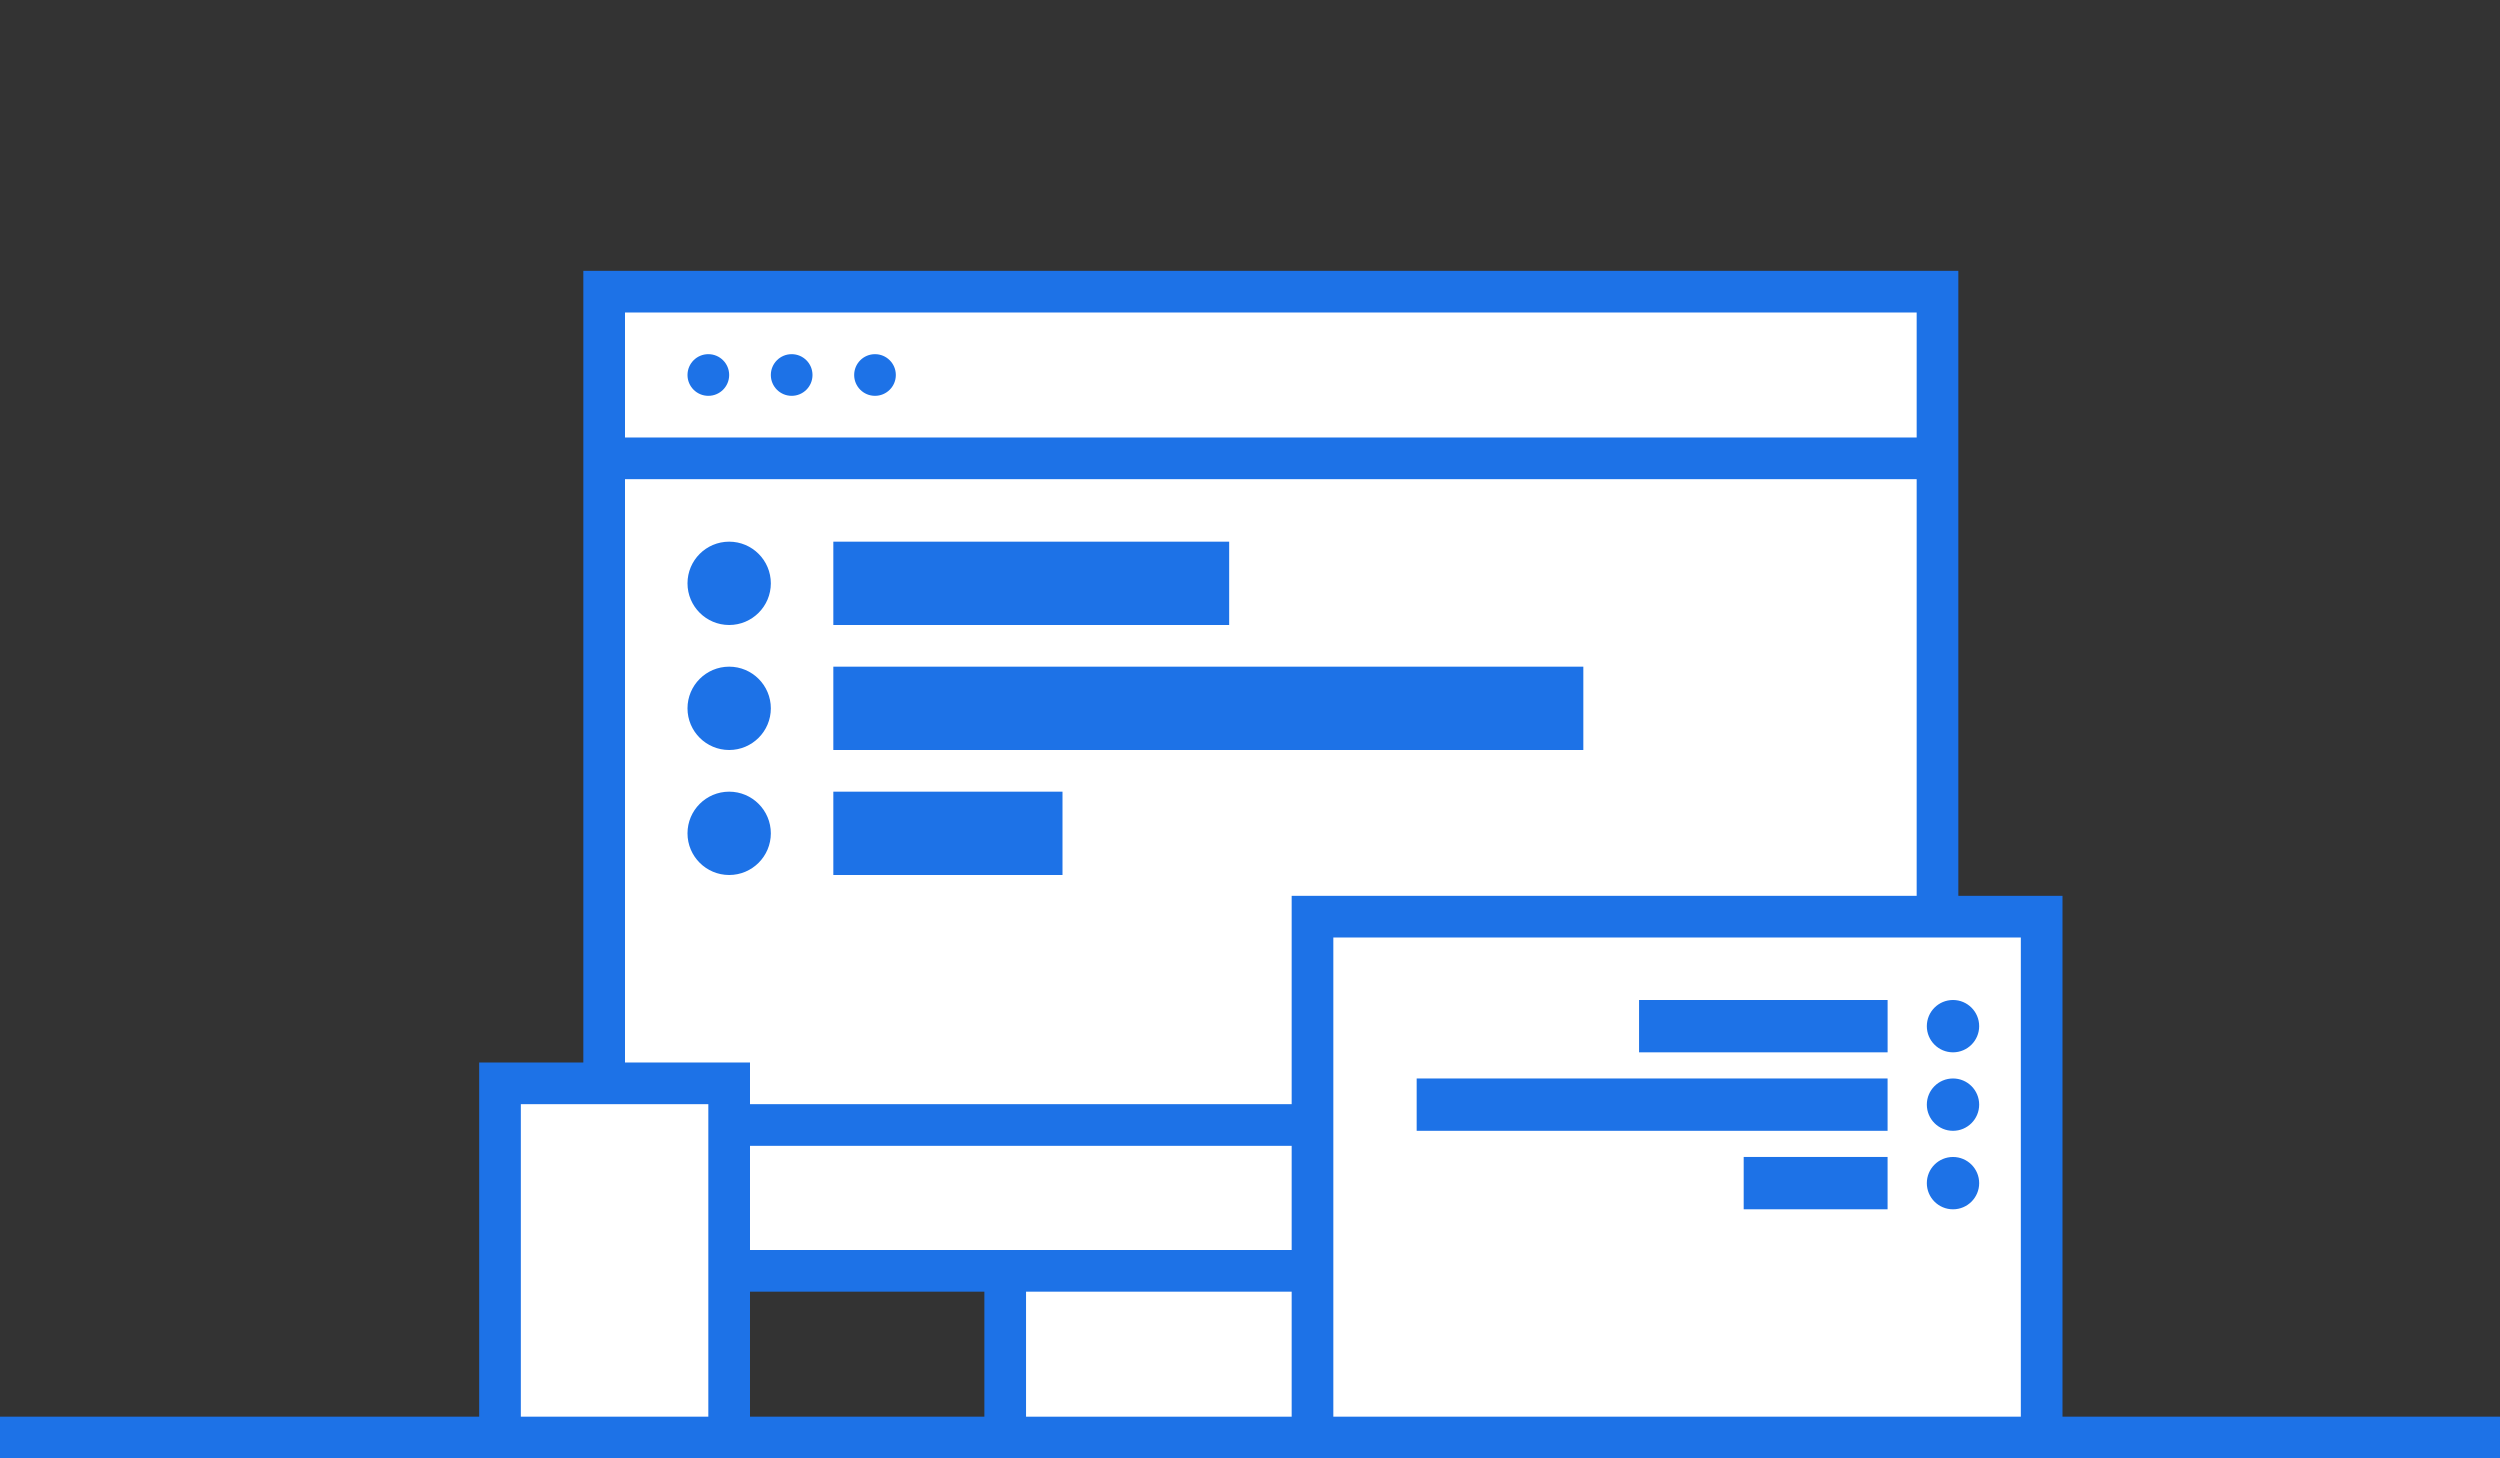 <?xml version="1.0" encoding="UTF-8"?>
<svg width="120px" height="70px" viewBox="0 0 120 70" version="1.1" xmlns="http://www.w3.org/2000/svg" xmlns:xlink="http://www.w3.org/1999/xlink">
    <rect x="0" y="0" width="120" height="70" fill="#333333" stroke="none"/>
    <!-- Generator: Sketch 54.1 (76490) - https://sketchapp.com -->
    <title>编组_2_slice</title>
    <desc>Created with Sketch.</desc>
    <defs>
        <polygon id="path-1" points="0 57 120 57 120 0 0 0"></polygon>
    </defs>
    <g id="Page-1" stroke="none" stroke-width="1" fill="none" fill-rule="evenodd">
        <g id="画板" transform="translate(-739, -2010)">
            <g id="编组-2" transform="translate(739, 2010)">
                <rect id="矩形" x="0" y="0" width="120" height="70"></rect>
                <g id="分组" transform="translate(0, 13)">
                    <polygon id="Fill-1" fill="#1D72E7" points="0 57 120 57 120 55 0 55"></polygon>
                    <polygon id="Fill-2" fill="#FFFFFF" points="48.25 56 73.25 56 73.25 32 48.25 32"></polygon>
                    <path d="M47.25,57 L74.25,57 L74.25,31 L47.25,31 L47.25,57 Z M49.25,55.001 L72.25,55.001 L72.25,33 L49.25,33 L49.25,55.001 Z" id="Fill-3" fill="#1D72E7"></path>
                    <polygon id="Fill-4" fill="#FFFFFF" points="29 48 93 48 93 1 29 1"></polygon>
                    <path d="M28,49 L94,49 L94,0 L28,0 L28,49 Z M30,47 L92,47 L92,2 L30,2 L30,47 Z" id="Fill-5" fill="#1D72E7"></path>
                    <g>
                        <path d="M35,5 C35,5.552 34.553,6 34,6 C33.447,6 33,5.552 33,5 C33,4.448 33.447,4 34,4 C34.553,4 35,4.448 35,5" id="Fill-6" fill="#1D72E7"></path>
                        <path d="M39,5 C39,5.552 38.553,6 38,6 C37.447,6 37,5.552 37,5 C37,4.448 37.447,4 38,4 C38.553,4 39,4.448 39,5" id="Fill-8" fill="#1D72E7"></path>
                        <path d="M43,5 C43,5.552 42.553,6 42,6 C41.447,6 41,5.552 41,5 C41,4.448 41.447,4 42,4 C42.553,4 43,4.448 43,5" id="Fill-10" fill="#1D72E7"></path>
                        <mask id="mask-2" fill="white">
                            <use xlink:href="#path-1"></use>
                        </mask>
                        <g id="Clip-13"></g>
                        <polygon id="Fill-12" fill="#1D72E7" mask="url(#mask-2)" points="30 10 93 10 93 8 30 8"></polygon>
                        <polygon id="Fill-14" fill="#1D72E7" mask="url(#mask-2)" points="30 42 93 42 93 40 30 40"></polygon>
                        <polygon id="Fill-15" fill="#FFFFFF" mask="url(#mask-2)" points="63 56 98 56 98 31 63 31"></polygon>
                        <path d="M64,55 L97,55 L97,32 L64,32 L64,55 Z M62,57 L99,57 L99,30 L62,30 L62,57 Z" id="Fill-16" fill="#1D72E7" mask="url(#mask-2)"></path>
                        <polygon id="Fill-17" fill="#FFFFFF" mask="url(#mask-2)" points="24 56 35 56 35 39 24 39"></polygon>
                        <path d="M25,55 L34,55 L34,40 L25,40 L25,55 Z M23,57 L36,57 L36,38 L23,38 L23,57 Z" id="Fill-18" fill="#1D72E7" mask="url(#mask-2)"></path>
                        <path d="M37,15 C37,16.104 36.104,17 35,17 C33.896,17 33,16.104 33,15 C33,13.896 33.896,13 35,13 C36.104,13 37,13.896 37,15" id="Fill-19" fill="#1D72E7" mask="url(#mask-2)"></path>
                        <path d="M37,21 C37,22.104 36.104,23 35,23 C33.896,23 33,22.104 33,21 C33,19.896 33.896,19 35,19 C36.104,19 37,19.896 37,21" id="Fill-20" fill="#1D72E7" mask="url(#mask-2)"></path>
                        <path d="M37,27 C37,28.104 36.104,29 35,29 C33.896,29 33,28.104 33,27 C33,25.896 33.896,25 35,25 C36.104,25 37,25.896 37,27" id="Fill-21" fill="#1D72E7" mask="url(#mask-2)"></path>
                        <polygon id="Fill-22" fill="#1D72E7" mask="url(#mask-2)" points="40 17 59 17 59 13 40 13"></polygon>
                        <polygon id="Fill-23" fill="#1D72E7" mask="url(#mask-2)" points="40 23 76 23 76 19 40 19"></polygon>
                        <polygon id="Fill-24" fill="#1D72E7" mask="url(#mask-2)" points="40 29 51 29 51 25 40 25"></polygon>
                        <path d="M92.488,36.256 C92.488,36.949 93.05,37.512 93.744,37.512 C94.437,37.512 95,36.949 95,36.256 C95,35.562 94.437,35 93.744,35 C93.05,35 92.488,35.562 92.488,36.256" id="Fill-25" fill="#1D72E7" mask="url(#mask-2)"></path>
                        <path d="M92.488,40.023 C92.488,40.716 93.05,41.279 93.744,41.279 C94.437,41.279 95,40.716 95,40.023 C95,39.329 94.437,38.767 93.744,38.767 C93.05,38.767 92.488,39.329 92.488,40.023" id="Fill-26" fill="#1D72E7" mask="url(#mask-2)"></path>
                        <path d="M92.488,43.791 C92.488,44.484 93.05,45.047 93.744,45.047 C94.437,45.047 95,44.484 95,43.791 C95,43.097 94.437,42.535 93.744,42.535 C93.05,42.535 92.488,43.097 92.488,43.791" id="Fill-27" fill="#1D72E7" mask="url(#mask-2)"></path>
                        <polygon id="Fill-28" fill="#1D72E7" mask="url(#mask-2)" points="78.675 37.512 90.605 37.512 90.605 35 78.675 35"></polygon>
                        <polygon id="Fill-29" fill="#1D72E7" mask="url(#mask-2)" points="68 41.279 90.604 41.279 90.604 38.767 68 38.767"></polygon>
                        <polygon id="Fill-30" fill="#1D72E7" mask="url(#mask-2)" points="83.697 45.046 90.604 45.046 90.604 42.534 83.697 42.534"></polygon>
                    </g>
                </g>
            </g>
        </g>
    </g>
</svg>
